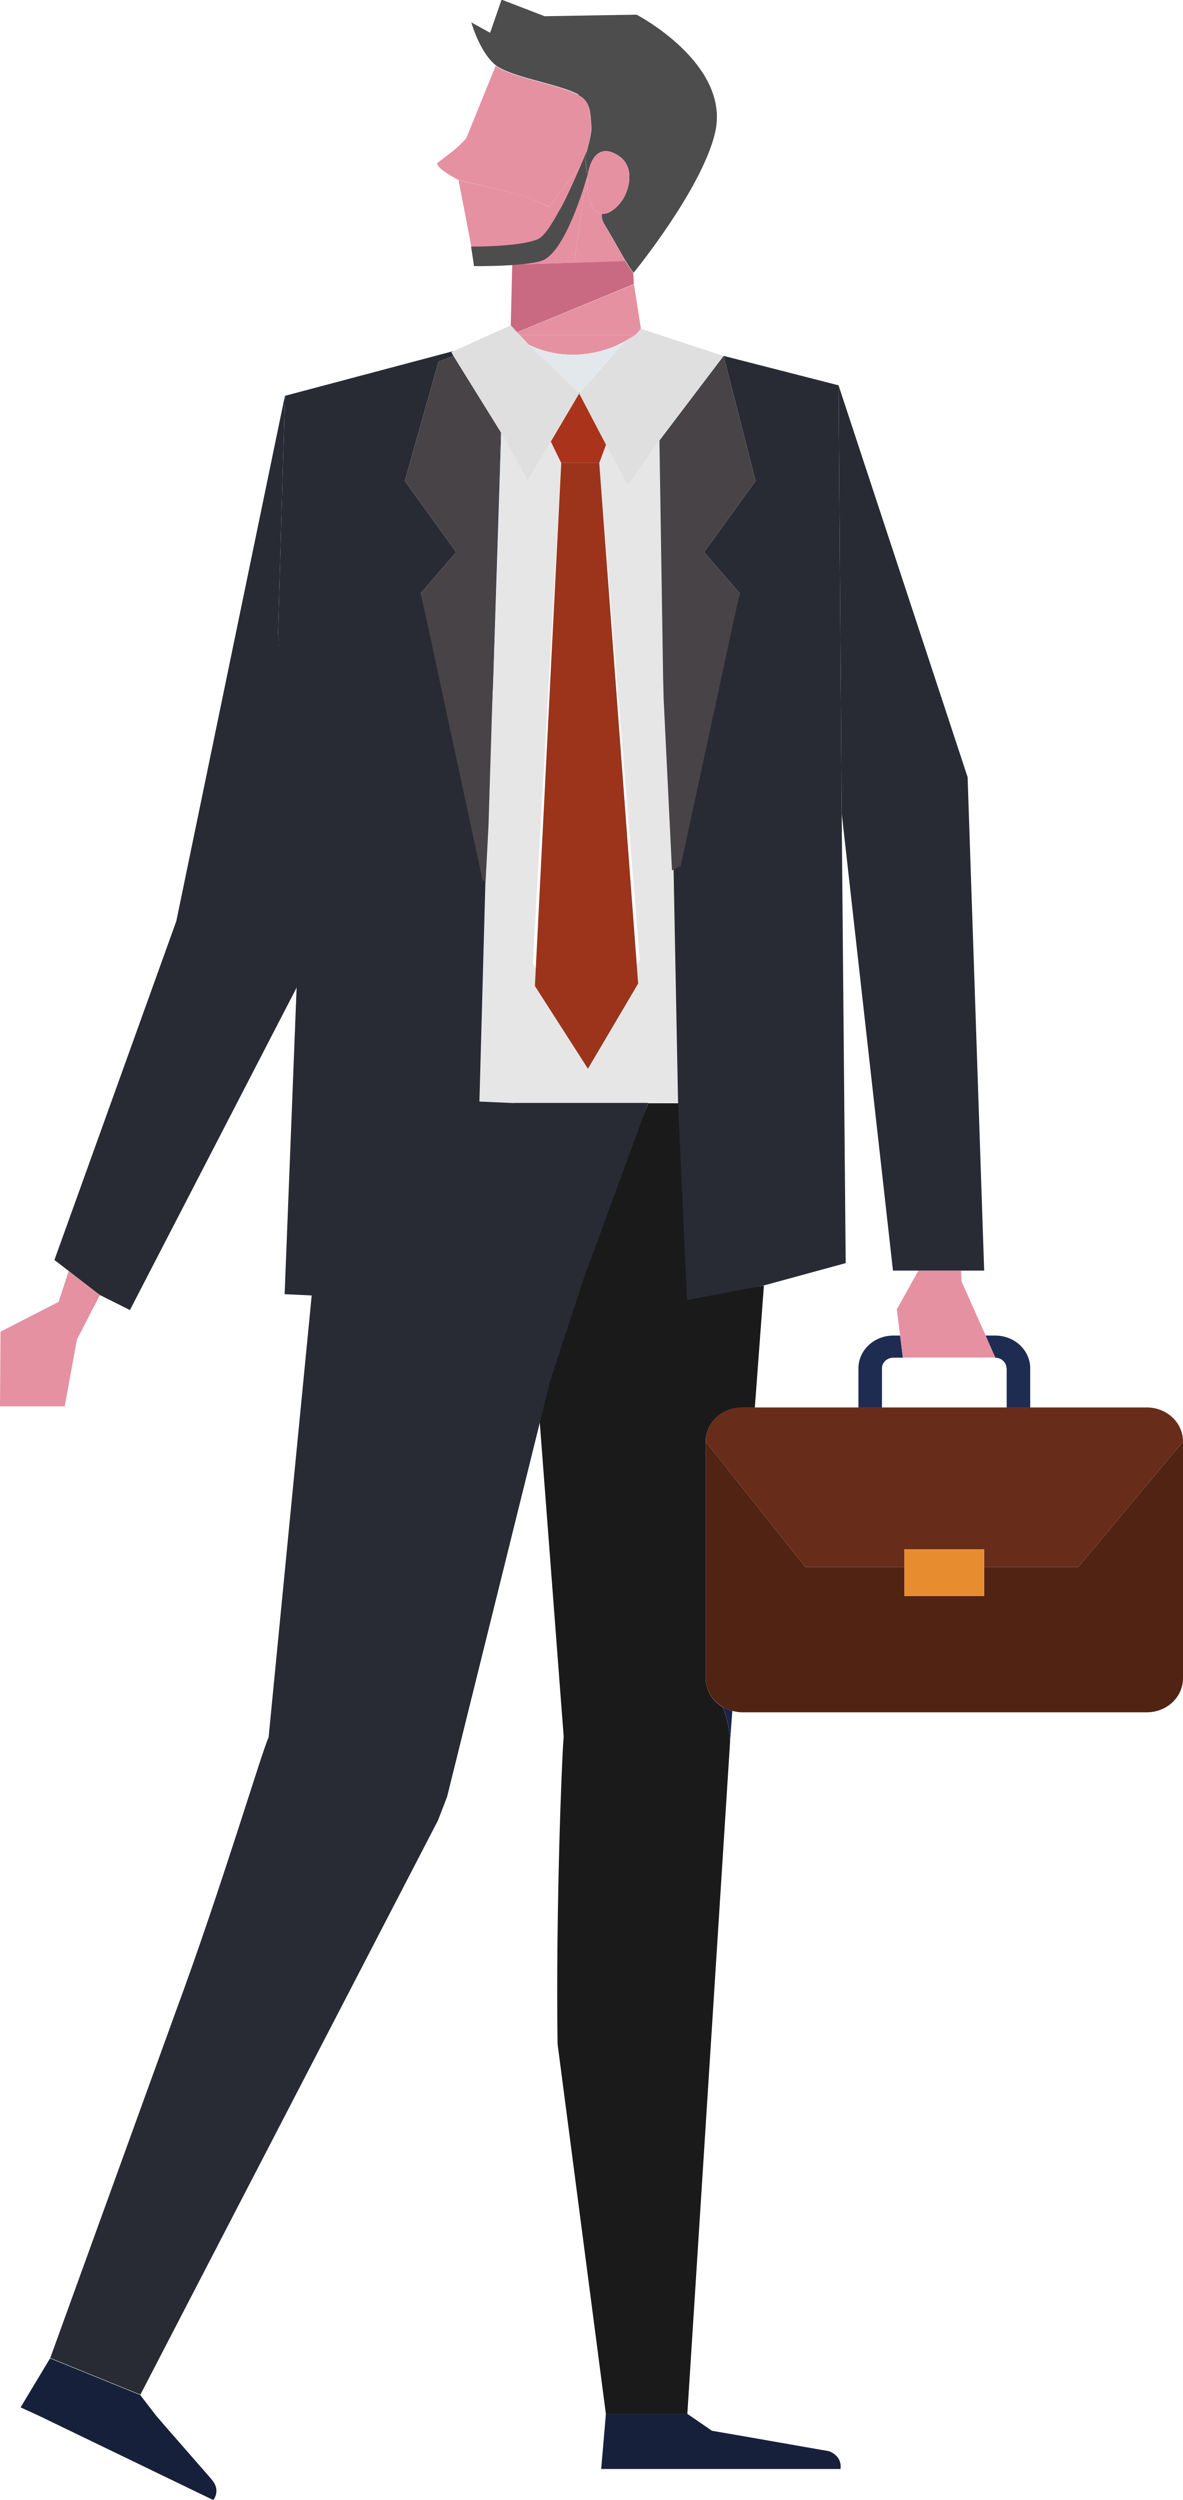 <?xml version="1.0" encoding="UTF-8"?>
<svg id="_レイヤー_2" data-name="レイヤー 2" xmlns="http://www.w3.org/2000/svg" viewBox="0 0 67.83 143.25">
  <defs>
    <style>
      .cls-1 {
        fill: none;
      }

      .cls-2 {
        fill: #dfdfdf;
      }

      .cls-3 {
        fill: #e6e6e6;
      }

      .cls-4 {
        fill: #c96a82;
      }

      .cls-5 {
        fill: #282b33;
      }

      .cls-6 {
        fill: #1e2c52;
      }

      .cls-7 {
        fill: #4d4d4d;
      }

      .cls-8 {
        fill: #682c1a;
      }

      .cls-9 {
        fill: #474347;
      }

      .cls-10 {
        fill: #e591a2;
      }

      .cls-11 {
        fill: #512313;
      }

      .cls-12 {
        fill: #a9341b;
      }

      .cls-13 {
        fill: #e3e8ec;
      }

      .cls-14 {
        fill: #17203a;
      }

      .cls-15 {
        fill: #e88c30;
      }

      .cls-16 {
        fill: #cee8f9;
      }

      .cls-17 {
        fill: #00a2bf;
      }

      .cls-18 {
        fill: #1a1a1a;
      }

      .cls-19 {
        fill: #18244a;
      }

      .cls-20 {
        fill: #9b341b;
      }
    </style>
  </defs>
  <g id="_デザイン" data-name="デザイン">
    <g>
      <path class="cls-1" d="M50.57,78.41v2.25h7.16v-2.25c0-.34-.29-.61-.65-.61h-5.85c-.36,0-.66.28-.66.61Z"/>
      <path class="cls-1" d="M49.22,80.65v-2.25c0-1.04.9-1.88,2.01-1.88h.38l-.19-1.49,1.24-2.22h-.86l-3.55-26.21,1.14,25.78-5.59,1.28-.52,6.99h5.93Z"/>
      <rect class="cls-1" x="9.68" y="29.82" width="12.9" height="0"/>
      <rect class="cls-10" x="16.28" y="36.26" width="0" height="17.44" transform="translate(-1.76 .68) rotate(-2.26)"/>
      <polygon class="cls-10" points="3.36 74.6 .03 76.31 0 80.59 3.71 80.59 4.41 76.76 5.73 74.21 3.94 72.83 3.36 74.6"/>
      <polygon class="cls-10" points="29.29 18.66 29.37 15.17 29.37 15.17 29.28 18.64 29.28 18.64 29.29 18.66"/>
      <polygon class="cls-10" points="29.79 19.19 36.44 19.19 36.75 18.84 36.35 16.29 29.65 19.05 29.79 19.19"/>
      <path class="cls-4" d="M35.86,14.94l-6.49.22-.08,3.49.36.39,6.69-2.76h0l-.03-.64c-.15-.2-.31-.44-.47-.7Z"/>
      <path class="cls-10" d="M31.49,11.85l2.06-2.71v.02c.07-.64.38-1.41.35-1.89-.07-.75-.04-1.47-.75-1.84-1.21-.61-3.38-.89-4.57-1.55,0,0-.06-.03-.16-.11l-1.69,4.16c-.46.52-.82.77-1.64,1.4,0,0-.26.21,1.19.98l3.66.88,1.54.65Z"/>
      <path class="cls-10" d="M35.86,14.94c-.35-.57-.72-1.27-1.18-2.04-.15-.25-.19-.46-.17-.64-.16-.02-.32-.1-.46-.28-.33-.43-.45-1.29-.33-2.03-.01-.01-.03-.02-.05-.04h0s-.75,5.14-.75,5.14l-5.68.2,2.13-.07h0l6.49-.22Z"/>
      <path class="cls-10" d="M35.83,19.55l.62-.36h-6.66l.52.56c2.36,1.14,4.62.33,5.52-.2Z"/>
      <polygon class="cls-16" points="16.32 23.38 16.35 22.68 16.32 23.37 16.32 23.38"/>
      <polygon class="cls-3" points="38.7 49.65 38.65 49.05 38.17 40.04 38.14 38.94 37.81 25.24 36 27.84 34.75 25.48 34.36 26.53 36.68 54.98 33.71 60.45 30.55 55.21 32.18 26.53 31.58 25.3 30.25 27.56 28.73 24.79 28.1 38.91 27.92 47.38 27.57 50.32 27.48 51.01 27.21 63.27 29.48 63.21 37.17 63.21 39.06 63.19 38.7 49.65"/>
      <polygon class="cls-16" points="26.03 20.11 26.1 20.08 16.25 22.69 16.28 22.95 16.35 22.68 26.03 20.11"/>
      <path class="cls-13" d="M35.83,19.55c-.89.53-3.15,1.34-5.52.2l2.85,2.75h.08l2.58-2.95Z"/>
      <path class="cls-7" d="M33.16,5.44c.72.37.69,1.09.75,1.84.03.48-.28,1.25-.35,1.89l.11.74s.03.03.05.04c.16-.98.74-1.74,1.81-.98.75.54.64,1.58.27,2.3-.22.43-.79,1.03-1.29.98-.02.19.02.4.17.64.47.78.84,1.47,1.18,2.04.16.26.31.51.47.7h0s3.91-4.78,4.67-8.02c.92-3.95-4.5-6.77-4.5-6.77l-5.27.09-2.47-.95-.66,1.9-1.08-.6c.5,1.6,1.13,2.25,1.42,2.47.1.08.16.11.16.11,1.19.66,3.36.94,4.57,1.55Z"/>
      <path class="cls-10" d="M35.8,11.27c.37-.72.48-1.76-.27-2.3-1.07-.76-1.65,0-1.81.98-.12.74,0,1.6.33,2.03.14.18.3.26.46.28.51.05,1.07-.56,1.29-.98Z"/>
      <polygon class="cls-10" points="32.92 15.04 33.67 9.91 33.67 9.9 33.56 9.16 33.55 9.14 31.49 11.85 29.96 11.19 26.29 10.32 27.24 15.24 32.92 15.04"/>
      <path class="cls-19" d="M41.86,99.8l.13-1.76c-.2-.05-.39-.13-.56-.23.4.89.43,1.91.43,1.99Z"/>
      <path class="cls-18" d="M39.42,74.3l-.36-11.08h-1.89s-4.03,10.12-4.03,10.12l-2.33,6.35,1.51,19.82c-.11,1.18-.46,10.24-.35,17.62l2.77,21.2h4.67l2.45-38.51h0c0-.09-.03-1.11-.43-2-.41-.24-.72-.62-.87-1.07-.06-.18-.1-.37-.1-.57v-13.57c0-1.08.93-1.95,2.08-1.95h.74l.52-6.99-4.39.64Z"/>
      <path class="cls-14" d="M34.74,138.32l-.08.95-.19,2.21h13.72s.16-.7-.66-1.02l-5.37-.94-1.34-.23-1.41-.97h-4.67Z"/>
      <path class="cls-5" d="M29.48,63.21l-2.54-.11-.62,11.57-8.44-.52-2.48,25.41c-.36.72-2.72,8.69-5.37,15.84l-7.15,19.72,5.17,2.1,17.06-32.9s.51-1.31.53-1.38l5.9-23.79,1.94-5.92,3.69-10.03h-7.69Z"/>
      <path class="cls-14" d="M12.13,142.07l-2.7-3.09-.48-.56-.91-1.18-5.17-2.1-1.69,2.81,1.05.48,10,4.83s.47-.56-.11-1.19Z"/>
      <polygon class="cls-17" points="33.17 22.5 33.21 22.54 33.25 22.5 33.17 22.5"/>
      <polygon class="cls-12" points="34.36 26.53 34.75 25.48 33.21 22.54 31.58 25.3 32.18 26.53 34.36 26.53"/>
      <polygon class="cls-20" points="30.67 56.5 33.71 61.24 36.59 56.36 34.36 26.53 32.18 26.53 30.67 56.5"/>
      <polygon class="cls-6" points="28.28 38.83 28.73 24.79 28.7 24.74 27.92 47.21 28.28 38.83"/>
      <polygon class="cls-5" points="27.48 63.44 27.84 50.23 24.13 33.99 26.16 31.64 23.21 27.56 25.14 20.73 26 20.39 25.88 20.18 26.03 20.11 16.35 22.68 16.32 23.38 15.94 36.27 17.11 53.97 16.32 74.16 18.6 74.27 26.68 74.85 27.48 63.44"/>
      <polygon class="cls-5" points="43.32 27.56 40.37 31.64 42.41 33.99 38.62 49.74 38.88 63.27 39.39 74.5 43.8 73.66 48.49 72.38 48.26 46.6 48.26 46.6 48.08 22.08 41.4 20.37 41.49 20.39 43.32 27.56"/>
      <polygon class="cls-9" points="38.05 40.01 38.53 49.88 39.03 49.62 42.41 33.99 40.37 31.64 43.32 27.56 41.49 20.39 37.81 25.24 38.02 38.77 38.05 40.01"/>
      <polygon class="cls-9" points="28.01 47.29 28.7 24.74 26 20.39 25.14 20.73 23.21 27.56 26.16 31.64 24.13 33.99 27.66 50.4 27.84 50.57 28.01 47.29"/>
      <polygon class="cls-2" points="25.88 20.18 26 20.39 28.7 24.74 28.73 24.79 30.25 27.56 31.58 25.3 33.21 22.54 33.17 22.5 30.31 19.75 29.79 19.19 29.65 19.05 29.29 18.66 29.28 18.64 29.28 18.64 26.1 20.08 26.03 20.11 25.88 20.18"/>
      <polygon class="cls-2" points="35.83 19.55 33.25 22.5 33.21 22.54 34.75 25.48 36 27.84 37.81 25.24 41.49 20.39 41.4 20.37 36.75 18.84 36.75 18.84 36.44 19.19 35.83 19.55"/>
      <polygon class="cls-5" points="16.32 23.37 16.35 22.68 16.28 22.95 10.11 52.78 3.12 72.2 3.94 72.83 5.73 74.21 7.45 75.07 17.2 56.22 17.35 53.31 15.94 36.27 16.32 23.37"/>
      <path class="cls-11" d="M56.43,89.8v1.66h-4.57v-1.66h-5.68l-5.72-7.2v13.57c0,.2.04.39.1.57.15.45.46.83.87,1.07.17.1.36.18.56.23.18.04.36.08.55.08h23.21c1.15,0,2.08-.87,2.08-1.95v-13.57l-6.01,7.2h-5.39Z"/>
      <path class="cls-8" d="M50.57,80.65h-8.03c-1.15,0-2.08.87-2.08,1.95l5.72,7.2h5.68v-1.02h4.57v1.02h5.39l6.01-7.2c0-1.08-.93-1.95-2.08-1.95h-15.18Z"/>
      <polygon class="cls-15" points="56.43 91.46 56.43 89.8 56.43 88.78 51.86 88.78 51.86 89.8 51.86 91.46 56.43 91.46"/>
      <path class="cls-6" d="M49.22,78.41v2.25h1.35v-2.25c0-.34.29-.61.66-.61h.54l-.16-1.27h-.38c-1.11,0-2.01.84-2.01,1.88Z"/>
      <path class="cls-6" d="M57.72,78.41v2.25h1.35v-2.25c0-1.04-.9-1.88-2.01-1.88h-.56l.56,1.27c.36,0,.65.28.65.61Z"/>
      <polygon class="cls-10" points="51.42 75.03 51.61 76.52 51.77 77.79 57.07 77.79 56.51 76.52 55.13 73.42 55.11 72.81 52.66 72.81 51.42 75.03"/>
      <polygon class="cls-5" points="48.26 46.6 51.2 72.81 52.66 72.81 55.11 72.81 56.43 72.81 55.48 44.53 48.08 22.08 48.26 46.6 48.26 46.6"/>
      <path class="cls-7" d="M31.27,14.84c1.33-.78,2.44-4.89,2.44-4.89l-.05-.04-.11-.74.11-.54s-1.07,2.57-1.55,3.37c-.28.46-.8,1.53-1.32,1.73-1.15.43-3.78.4-3.78.4l.17,1.12s3.33.04,4.09-.4Z"/>
    </g>
  </g>
</svg>